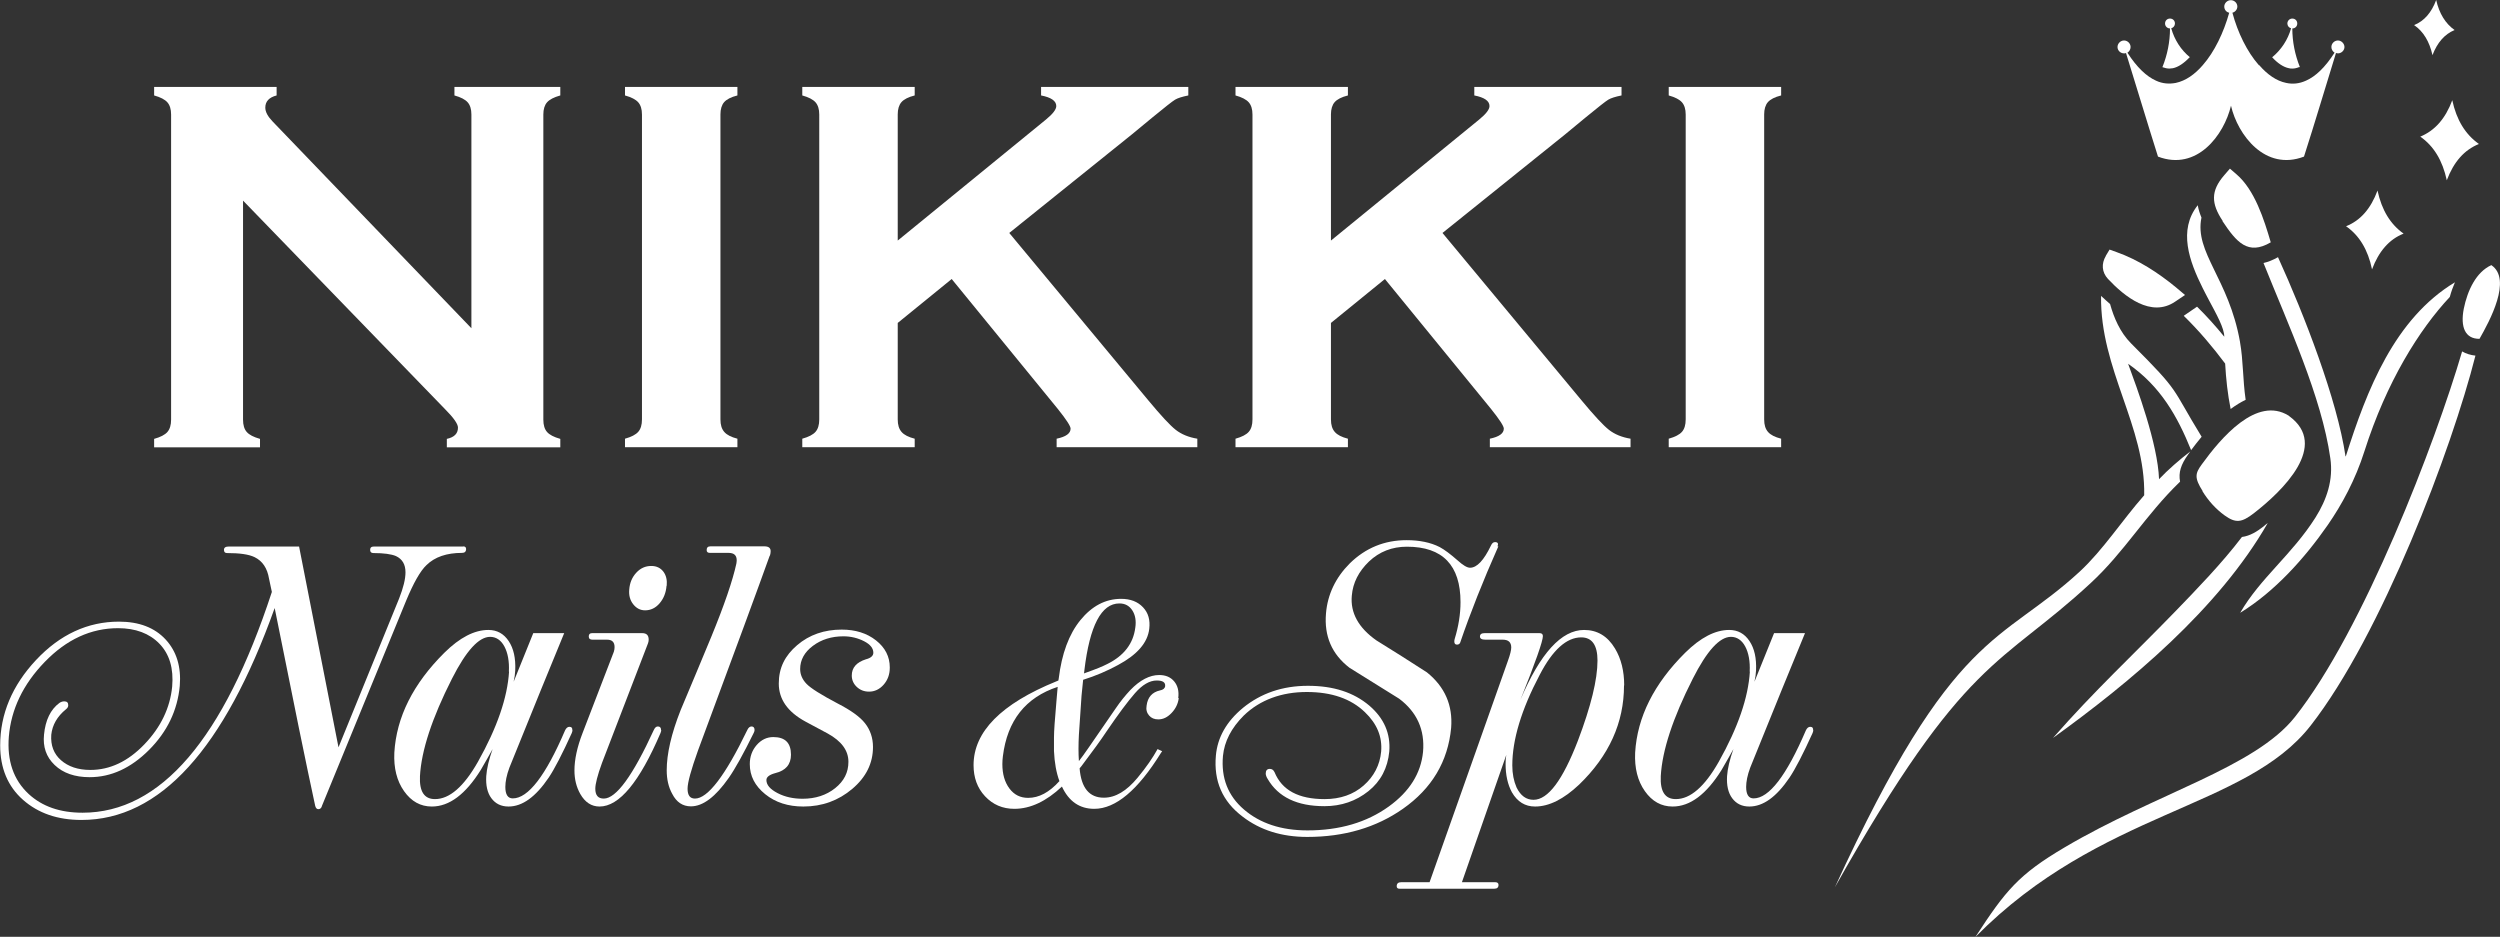 <?xml version="1.0" encoding="UTF-8"?><svg id="a" xmlns="http://www.w3.org/2000/svg" width="141.44" height="53" viewBox="0 0 141.44 53"><rect x="0" y="0" width="141.44" height="53" fill="#333333" stroke="none"/><path d="M123.97,25.46c.2-.27.4-.52.59-.75-1.78-2.9-1.14-2.43-3.99-5.28-.63-.63-.98-1.47-1.19-2.23-.17-.14-.33-.3-.51-.46-.06,4.15,2.52,7.38,2.44,11.28-1.26,1.43-2.32,3.09-3.65,4.32-4.47,4.12-7.12,3.17-13.85,17.86,7.38-13.13,9.38-12.49,14.46-17.2,1.95-1.8,3.1-3.85,5.07-5.75-.1-.52.05-.97.45-1.53.05-.06.09-.12.13-.18-.59.45-1.27,1.04-1.77,1.57-.07-2-1.25-5.17-1.75-6.53,1.84,1.28,2.79,2.97,3.57,4.9h0ZM126.73,19.34c-.63-3.57-2.59-5.06-2.18-7.03h0c-.09-.22-.17-.45-.21-.7-1.12,1.41-.48,3.17.28,4.69.11.21.21.42.32.62.47.88.9,1.64.9,2.13-.48-.59-.99-1.16-1.54-1.7l-.7.48s-.04.02-.05.04c.85.83,1.63,1.75,2.34,2.7.05.88.14,1.72.31,2.57.3-.22.58-.39.85-.52-.17-1.18-.13-2.2-.32-3.27h0ZM128.08,29.77c-.38.3-.78.55-1.24.61-1.15,1.51-2.59,2.99-3.73,4.17-2.52,2.6-4.57,4.48-6.96,7.2,4.33-3.12,9.36-7.29,12.15-12.16-.07.06-.15.11-.21.17h0ZM132.7,25.82c-.47-3.2-2.33-8-3.82-11.27-.28.16-.56.27-.82.33,1.39,3.47,3.29,7.57,3.78,11.04.18,1.23-.2,2.34-.84,3.36-1.32,2.09-3.12,3.42-4.26,5.39,1.96-1.2,3.65-3.09,4.95-4.96.81-1.17,1.57-2.57,2.08-4.18,1.25-3.93,3.1-6.88,4.83-8.73h0c.08-.3.18-.57.29-.83-3.42,2.07-4.98,6.08-6.17,9.84h0ZM139.3,19.87c-1.51,5.17-5.59,15.8-9.46,20.69-2.27,2.87-7.85,4.32-13.03,7.38-2.61,1.54-3.34,2.44-5.05,5.07,7.1-7.19,15.26-7.22,18.96-11.95,4.02-5.14,8-15.67,9.33-20.94-.28-.03-.53-.11-.76-.24h0Z" fill="#fff" fill-rule="evenodd"/><path d="M119.14,14.48c-.26.44-.23.92.12,1.3.93.99,2.44,2.22,3.81,1.28l.55-.37-.51-.43c-1.01-.83-2.13-1.56-3.37-2l-.39-.14-.21.35h0Z" fill="#fff" fill-rule="evenodd"/><path d="M124.6,27.78c.33.54.75,1.01,1.26,1.38.63.45.96.41,1.65-.12,1.65-1.28,4.28-3.84,2-5.5h0l-.02-.02c-1.82-1.14-3.84,1.26-4.92,2.75-.38.52-.43.76.05,1.52" fill="#fff" fill-rule="evenodd"/><path d="M140.28,19.17c.57-1,1.86-3.37.67-4.17-.86.39-1.35,1.43-1.56,2.47-.2,1.04.08,1.7.88,1.7" fill="#fff" fill-rule="evenodd"/><path d="M125.74,12.51c.79,1.19,1.44,1.96,2.73,1.2-.38-1.3-.91-2.97-1.94-3.85l-.37-.32-.32.37c-.78.9-.74,1.61-.09,2.59" fill="#fff" fill-rule="evenodd"/><path d="M138.87,1.7c-.52-.37-.87-.94-1.04-1.7-.27.72-.68,1.19-1.25,1.42.53.36.87.94,1.04,1.7.27-.71.69-1.19,1.25-1.42Z" fill="#fff" fill-rule="evenodd"/><path d="M135.99,13.22c-.75-.53-1.24-1.33-1.48-2.44-.38,1.03-.97,1.7-1.78,2.02.75.52,1.24,1.33,1.47,2.44.38-1.02.97-1.7,1.78-2.02h0Z" fill="#fff" fill-rule="evenodd"/><path d="M140.24,8.14c-.76-.54-1.26-1.35-1.5-2.47-.39,1.05-.99,1.72-1.81,2.06.76.53,1.26,1.35,1.5,2.47.39-1.04.99-1.72,1.81-2.05h0Z" fill="#fff" fill-rule="evenodd"/><path d="M130.09,3.79c-.14.06-.27.09-.4.09-.06,0-.13,0-.19-.02-.31-.06-.64-.28-.95-.62.51-.42.89-.99,1.07-1.64-.12-.03-.21-.14-.21-.27,0-.15.12-.28.28-.28s.28.12.28.28c0,.16-.12.28-.28.28h0c0,.75.15,1.49.43,2.19h-.02Z" fill="#fff" fill-rule="evenodd"/><path d="M123.88,3.24c-.32.34-.65.56-.95.62-.06,0-.13.02-.19.02-.13,0-.26-.03-.4-.08.28-.69.43-1.44.43-2.19h0c-.15,0-.28-.12-.28-.28s.12-.28.28-.28.28.12.28.28c0,.13-.09.24-.21.27.18.65.55,1.23,1.07,1.65h0Z" fill="#fff" fill-rule="evenodd"/><path d="M127.8,3.69c-.67-.76-1.2-1.85-1.5-2.97.16-.04.28-.19.28-.35,0-.2-.17-.36-.37-.36s-.37.17-.37.36c0,.18.12.32.28.35-.31,1.11-.83,2.21-1.5,2.97-.45.52-.96.88-1.52,1-.37.07-.75.05-1.13-.13-.53-.24-1.07-.74-1.61-1.58.1-.06.18-.18.18-.32,0-.2-.17-.37-.37-.37s-.37.17-.37.37c0,.2.17.36.37.36.04,0,.07,0,.11-.02.61,1.96,1.19,3.9,1.81,5.86,2.21.84,3.74-1.23,4.13-2.88.38,1.65,1.93,3.72,4.13,2.88.63-1.96,1.2-3.89,1.81-5.86.04,0,.07.02.11.02.2,0,.37-.17.37-.36s-.17-.37-.37-.37-.37.17-.37.37c0,.13.07.25.18.32-.54.84-1.07,1.34-1.61,1.58-.39.18-.77.21-1.13.13-.55-.11-1.07-.48-1.52-1h0Z" fill="#fff" fill-rule="evenodd"/><path d="M13.75,11.35v12.39c0,.31.07.54.21.7s.39.29.75.39v.48h-5.99v-.48c.36-.1.61-.23.75-.39.14-.16.21-.39.21-.7V6.48c0-.3-.07-.53-.21-.69-.14-.16-.39-.29-.75-.39v-.48h6.93v.48c-.43.11-.64.34-.64.69,0,.24.14.5.42.79l11.24,11.69V6.48c0-.3-.07-.53-.21-.69-.14-.16-.39-.29-.75-.39v-.48h5.99v.48c-.36.1-.61.23-.75.39-.14.16-.21.39-.21.69v17.26c0,.31.07.54.21.7.14.16.39.29.75.39v.48h-6.42v-.48c.42-.09.63-.3.63-.64,0-.2-.24-.55-.73-1.04l-11.42-11.79Z" fill="#fff"/><path d="M36.32,23.74V6.48c0-.3-.07-.53-.21-.69-.14-.16-.39-.29-.75-.39v-.48h6.36v.48c-.36.09-.61.22-.75.38-.14.16-.21.4-.21.69v17.26c0,.31.07.54.22.71s.39.29.74.38v.48h-6.36v-.48c.36-.1.61-.23.75-.39.14-.16.21-.39.21-.7Z" fill="#fff"/><path d="M53.85,15.78l-3.06,2.49v5.46c0,.31.07.54.22.71s.39.29.74.38v.48h-6.36v-.48c.36-.1.61-.23.75-.39.14-.16.21-.39.21-.7V6.48c0-.3-.07-.53-.21-.69-.14-.16-.39-.29-.75-.39v-.48h6.36v.48c-.36.09-.61.22-.75.38-.14.16-.21.4-.21.69v7.14l8.39-6.85c.39-.32.58-.57.58-.76,0-.29-.29-.49-.86-.6v-.48h8.33v.48c-.35.07-.6.15-.75.24-.15.09-.58.43-1.3,1.02l-1.15.95-6.93,5.57,7.85,9.45c.73.88,1.25,1.44,1.57,1.69.32.25.73.42,1.22.5v.48h-7.96v-.48c.53-.11.79-.3.79-.57,0-.14-.24-.51-.72-1.11l-6.02-7.37Z" fill="#fff"/><path d="M78.36,15.78l-3.06,2.49v5.46c0,.31.07.54.22.71s.39.29.74.38v.48h-6.36v-.48c.36-.1.61-.23.75-.39.14-.16.21-.39.21-.7V6.48c0-.3-.07-.53-.21-.69-.14-.16-.39-.29-.75-.39v-.48h6.36v.48c-.36.09-.61.22-.75.38-.14.16-.21.4-.21.69v7.14l8.39-6.85c.39-.32.58-.57.58-.76,0-.29-.29-.49-.86-.6v-.48h8.33v.48c-.35.07-.6.15-.75.24-.15.09-.58.43-1.3,1.02l-1.15.95-6.93,5.57,7.85,9.45c.73.88,1.25,1.44,1.57,1.69.32.25.73.42,1.22.5v.48h-7.96v-.48c.53-.11.79-.3.79-.57,0-.14-.24-.51-.72-1.11l-6.02-7.37Z" fill="#fff"/><path d="M95.37,23.74V6.48c0-.3-.07-.53-.21-.69-.14-.16-.39-.29-.75-.39v-.48h6.36v.48c-.36.09-.61.22-.75.38-.14.16-.21.4-.21.69v17.26c0,.31.07.54.22.71s.39.29.74.38v.48h-6.36v-.48c.36-.1.61-.23.75-.39.14-.16.21-.39.21-.7Z" fill="#fff"/><path d="M26.2,30.91c.11,0,.17.05.17.15,0,.15-.08.22-.23.22-.87,0-1.54.23-2.01.69-.35.33-.73,1-1.15,2.01l-4.76,11.6c-.03.13-.1.2-.21.2-.09,0-.15-.07-.18-.2-.48-2.21-1.24-5.93-2.29-11.18-2.86,7.99-6.5,11.99-10.93,11.99-1.35,0-2.45-.38-3.31-1.14s-1.29-1.79-1.29-3.08c0-1.77.68-3.39,2.03-4.83s2.92-2.17,4.69-2.17c1.14,0,2.02.34,2.64,1.01s.89,1.55.8,2.63c-.13,1.38-.71,2.59-1.74,3.62s-2.15,1.54-3.36,1.54c-.84,0-1.5-.23-1.98-.69s-.67-1.03-.6-1.72c.08-.82.37-1.42.87-1.79.09-.06.18-.09.27-.09.16,0,.23.07.23.22,0,.09-.04.16-.13.23-.49.4-.77.88-.83,1.44-.04.6.14,1.08.55,1.44s.96.55,1.66.55c1.11,0,2.13-.48,3.06-1.45s1.45-2.06,1.57-3.26c.09-1.03-.15-1.84-.72-2.43s-1.36-.88-2.34-.88c-1.54,0-2.92.64-4.15,1.91s-1.9,2.68-2.03,4.22c-.11,1.36.26,2.45,1.12,3.25.77.71,1.78,1.06,3.05,1.06,4.41,0,7.98-4.16,10.71-12.49l-.16-.75c-.1-.6-.37-1-.82-1.22-.33-.16-.85-.23-1.56-.23-.11,0-.17-.06-.17-.18,0-.13.09-.19.28-.19h3.97l2.23,11.36,3.43-8.42c.24-.61.36-1.1.36-1.48,0-.45-.18-.75-.54-.92-.26-.11-.69-.17-1.27-.17-.13,0-.19-.06-.19-.18,0-.13.07-.19.22-.19h5.06Z" fill="#fff"/><path d="M32.39,41.32s-.01.08-.04.15c-.54,1.19-.98,2.04-1.31,2.53-.74,1.09-1.49,1.63-2.27,1.63-.42,0-.74-.16-.97-.47s-.32-.73-.29-1.25c.03-.43.15-.94.36-1.53-.14.26-.37.66-.67,1.18-.86,1.38-1.78,2.07-2.77,2.07-.64,0-1.16-.29-1.57-.87s-.59-1.31-.55-2.18c.12-2.01,1.06-3.89,2.83-5.65.87-.86,1.7-1.29,2.49-1.29.49,0,.87.21,1.15.63s.4.97.37,1.66c-.01.21-.04.42-.09.64l1.11-2.75h1.75c-.72,1.75-1.76,4.28-3.1,7.61-.16.43-.23.8-.23,1.09,0,.43.14.65.42.65.87,0,1.86-1.28,2.96-3.85.06-.13.15-.2.24-.2.13,0,.18.07.17.2ZM28.79,38c.03-.58-.06-1.06-.25-1.42s-.47-.55-.81-.55c-.64,0-1.36.79-2.16,2.37-1.13,2.23-1.73,4.06-1.81,5.51-.04.87.24,1.3.85,1.3.82,0,1.63-.7,2.43-2.11,1.09-1.94,1.67-3.64,1.76-5.1Z" fill="#fff"/><path d="M37.41,41.32s-.01.09-.04.15c-1.19,2.78-2.34,4.16-3.45,4.16-.46,0-.82-.24-1.09-.71-.22-.39-.33-.83-.33-1.33,0-.61.15-1.32.46-2.12l1.77-4.6c.03-.1.04-.18.04-.26,0-.28-.14-.42-.42-.42h-.83c-.14,0-.21-.06-.21-.18,0-.13.06-.19.19-.19h2.83c.25,0,.37.12.37.37,0,.06-.01.13-.04.21-.71,1.85-1.58,4.1-2.6,6.76-.26.71-.38,1.2-.38,1.46,0,.38.16.56.48.56.7,0,1.64-1.29,2.83-3.88.06-.13.13-.2.23-.2.12,0,.18.07.18.2ZM37.71,33.14c-.03.39-.16.72-.39.99s-.51.4-.82.4c-.28,0-.5-.12-.68-.35s-.25-.51-.22-.83c.03-.38.16-.69.4-.95s.52-.38.85-.38c.29,0,.52.11.68.32s.22.48.19.8Z" fill="#fff"/><path d="M43.55,31.43c-.6,1.68-1.95,5.35-4.06,11.03-.39,1.09-.59,1.81-.59,2.16,0,.38.14.56.42.56.72,0,1.71-1.29,2.96-3.88.06-.13.14-.2.24-.2.11,0,.17.07.17.2,0,.04-.01.09-.04.15-.58,1.18-1.05,2.03-1.42,2.56-.75,1.07-1.46,1.61-2.14,1.61-.47,0-.82-.24-1.06-.71-.21-.38-.31-.82-.31-1.33,0-.93.26-2.07.79-3.41.58-1.38,1.16-2.76,1.73-4.14.74-1.8,1.21-3.18,1.42-4.14.01-.07.02-.13.02-.19,0-.28-.15-.42-.46-.42h-1.05c-.13,0-.19-.05-.19-.16,0-.14.07-.21.21-.21h3.06c.23,0,.35.09.35.27,0,.07-.01.16-.04.26Z" fill="#fff"/><path d="M50.34,37.78c0,.38-.12.7-.35.96s-.51.39-.82.39c-.28,0-.51-.09-.7-.27s-.28-.4-.28-.64c0-.45.27-.75.8-.92.28-.07.42-.2.42-.37,0-.25-.17-.47-.52-.65s-.74-.28-1.17-.28c-.67,0-1.25.18-1.73.54s-.72.8-.72,1.31c0,.31.12.59.36.84s.83.62,1.76,1.11c.74.38,1.26.75,1.55,1.12s.45.82.45,1.34c0,.92-.39,1.71-1.17,2.37s-1.7,1-2.77,1c-.86,0-1.58-.23-2.16-.7s-.87-1.03-.87-1.7c0-.42.13-.78.39-1.08s.58-.45.94-.45c.67,0,1,.33,1,1,0,.55-.3.9-.89,1.04-.33.09-.5.22-.5.39,0,.28.21.52.63.74s.9.32,1.42.32c.72,0,1.34-.2,1.84-.6s.75-.89.75-1.49c0-.64-.39-1.17-1.17-1.6l-1.25-.67c-1.02-.55-1.52-1.27-1.52-2.16s.35-1.58,1.04-2.17,1.54-.88,2.52-.88c.77,0,1.42.2,1.94.61s.78.92.78,1.53Z" fill="#fff"/><path d="M66.69,39.49c-.04.33-.18.61-.41.85s-.47.36-.75.36c-.22,0-.39-.07-.52-.22-.13-.15-.18-.34-.14-.56.06-.47.31-.76.76-.86.17-.03.27-.11.29-.24.02-.22-.14-.32-.48-.32-.4,0-.81.24-1.23.72s-.96,1.21-1.62,2.18c-.29.44-.76,1.09-1.41,1.95l-.1.12c.09,1.11.55,1.66,1.37,1.66.66,0,1.29-.38,1.91-1.13.49-.59.86-1.13,1.13-1.62l.26.12-.07.1c-1.3,2.1-2.56,3.16-3.77,3.16-.83,0-1.44-.42-1.83-1.26-.89.84-1.79,1.26-2.69,1.26-.67,0-1.22-.24-1.66-.71-.44-.47-.65-1.06-.65-1.76,0-1.89,1.56-3.47,4.68-4.74l.12-.05.02-.12c.17-1.39.57-2.49,1.22-3.29s1.42-1.21,2.31-1.21c.53,0,.94.16,1.24.48.3.32.41.72.35,1.22-.09.78-.68,1.46-1.76,2.04-.62.34-1.28.62-1.98.84-.02.15-.05.44-.09.89-.04.54-.09,1.28-.15,2.22-.03.56-.03,1.06,0,1.49.13-.17.32-.42.55-.76l1.53-2.22c.27-.4.55-.74.83-1.04.55-.57,1.1-.85,1.63-.85.37,0,.65.12.85.36.2.24.28.55.23.95ZM59.94,44.2c-.18-.49-.28-1.05-.31-1.71,0-.16,0-.42,0-.77s.05-1.04.14-2.06c.02-.28.04-.47.05-.58l.02-.22c-1.82.6-2.85,1.91-3.1,3.92-.02.15-.03.3-.03.45,0,.56.13,1.02.4,1.38s.62.53,1.06.53c.61,0,1.19-.31,1.76-.94ZM64.23,35.52c.06-.4,0-.73-.17-.99-.17-.26-.41-.39-.73-.39-1.02,0-1.68,1.26-1.98,3.78l-.02.18.13-.05c.51-.18.91-.34,1.2-.49.94-.47,1.46-1.16,1.57-2.05Z" fill="#fff"/><path d="M84.77,30.91c-.87,1.96-1.59,3.78-2.16,5.45-.03.07-.09.11-.18.11-.1,0-.15-.06-.15-.17,0-.04,0-.09.02-.15.22-.72.33-1.41.33-2.08,0-2.09-1.01-3.14-3.03-3.14-.84,0-1.56.28-2.15.84-.58.56-.91,1.2-.97,1.93-.09.97.38,1.82,1.39,2.53.97.6,1.92,1.2,2.86,1.81,1.02.82,1.47,1.87,1.37,3.14-.18,1.9-1.09,3.43-2.73,4.58-1.51,1.06-3.32,1.59-5.41,1.59-1.44,0-2.66-.38-3.66-1.15-1.14-.86-1.64-2.01-1.51-3.45.09-1.03.6-1.93,1.53-2.7,1.02-.83,2.24-1.25,3.68-1.25s2.58.37,3.47,1.12c.84.72,1.21,1.59,1.13,2.6-.09.93-.48,1.68-1.18,2.24-.7.56-1.53.85-2.49.85-1.54,0-2.61-.51-3.21-1.54-.07-.11-.11-.22-.11-.31,0-.17.08-.26.23-.26.12,0,.21.06.27.19.42,1.02,1.36,1.52,2.83,1.52.89,0,1.63-.26,2.21-.77s.92-1.16.99-1.92c.07-.83-.23-1.57-.92-2.23-.79-.76-1.88-1.14-3.29-1.14s-2.64.44-3.56,1.33c-.71.71-1.1,1.47-1.18,2.29-.11,1.24.28,2.25,1.19,3.03s2.1,1.18,3.59,1.18c1.82,0,3.35-.45,4.6-1.35,1.18-.85,1.82-1.88,1.94-3.09.11-1.24-.34-2.25-1.35-3.01-.93-.58-1.87-1.16-2.81-1.75-1-.77-1.44-1.79-1.33-3.08.09-1.07.54-2.02,1.35-2.83.89-.87,1.96-1.31,3.21-1.31.73,0,1.36.13,1.87.39.28.15.61.4,1.01.75.31.28.54.42.71.42.39,0,.78-.42,1.18-1.25.06-.13.13-.2.23-.2.16,0,.21.08.14.24Z" fill="#fff"/><path d="M91.88,38.78c0,2.11-.85,3.98-2.54,5.61-.87.82-1.7,1.24-2.49,1.24-.57,0-1-.27-1.31-.8-.24-.44-.36-.98-.36-1.62,0-.18.01-.34.04-.5l-2.51,7.2h1.87c.13,0,.2.05.2.15,0,.15-.08.22-.24.22h-5.37c-.1,0-.15-.05-.15-.14,0-.16.09-.23.27-.23h1.59l4.43-12.52c.13-.36.19-.61.19-.76,0-.29-.16-.44-.48-.44h-.98c-.21,0-.31-.06-.31-.18,0-.13.09-.19.27-.19h3.1c.13,0,.19.06.19.17,0,.28-.42,1.48-1.27,3.6,1.12-2.63,2.32-3.95,3.6-3.95.75,0,1.33.35,1.75,1.05.35.58.52,1.28.52,2.09ZM90.38,37.37c0-.87-.31-1.31-.92-1.31-.83,0-1.62.71-2.35,2.12-1.04,1.97-1.55,3.68-1.55,5.12,0,.47.08.88.24,1.25.23.47.55.7.96.7.82,0,1.65-1.11,2.51-3.34.74-1.95,1.11-3.46,1.11-4.54Z" fill="#fff"/><path d="M102.59,41.32s-.01.08-.04.15c-.54,1.19-.98,2.04-1.31,2.53-.74,1.09-1.49,1.63-2.27,1.63-.42,0-.74-.16-.97-.47s-.32-.73-.29-1.25c.03-.43.15-.94.36-1.53-.14.26-.37.66-.67,1.18-.86,1.38-1.78,2.07-2.77,2.07-.64,0-1.16-.29-1.57-.87-.41-.58-.59-1.31-.55-2.18.12-2.01,1.06-3.89,2.83-5.65.87-.86,1.7-1.29,2.49-1.29.49,0,.87.21,1.15.63s.4.97.37,1.66c-.01.21-.04.42-.09.64l1.11-2.75h1.75c-.72,1.75-1.76,4.28-3.1,7.61-.16.43-.23.8-.23,1.09,0,.43.14.65.42.65.87,0,1.86-1.28,2.96-3.85.06-.13.15-.2.24-.2.13,0,.18.07.17.2ZM98.99,38c.03-.58-.06-1.06-.25-1.42s-.47-.55-.81-.55c-.64,0-1.36.79-2.16,2.37-1.13,2.23-1.73,4.06-1.81,5.51-.04.87.24,1.3.85,1.3.82,0,1.63-.7,2.43-2.11,1.09-1.94,1.67-3.64,1.76-5.1Z" fill="#fff"/></svg>